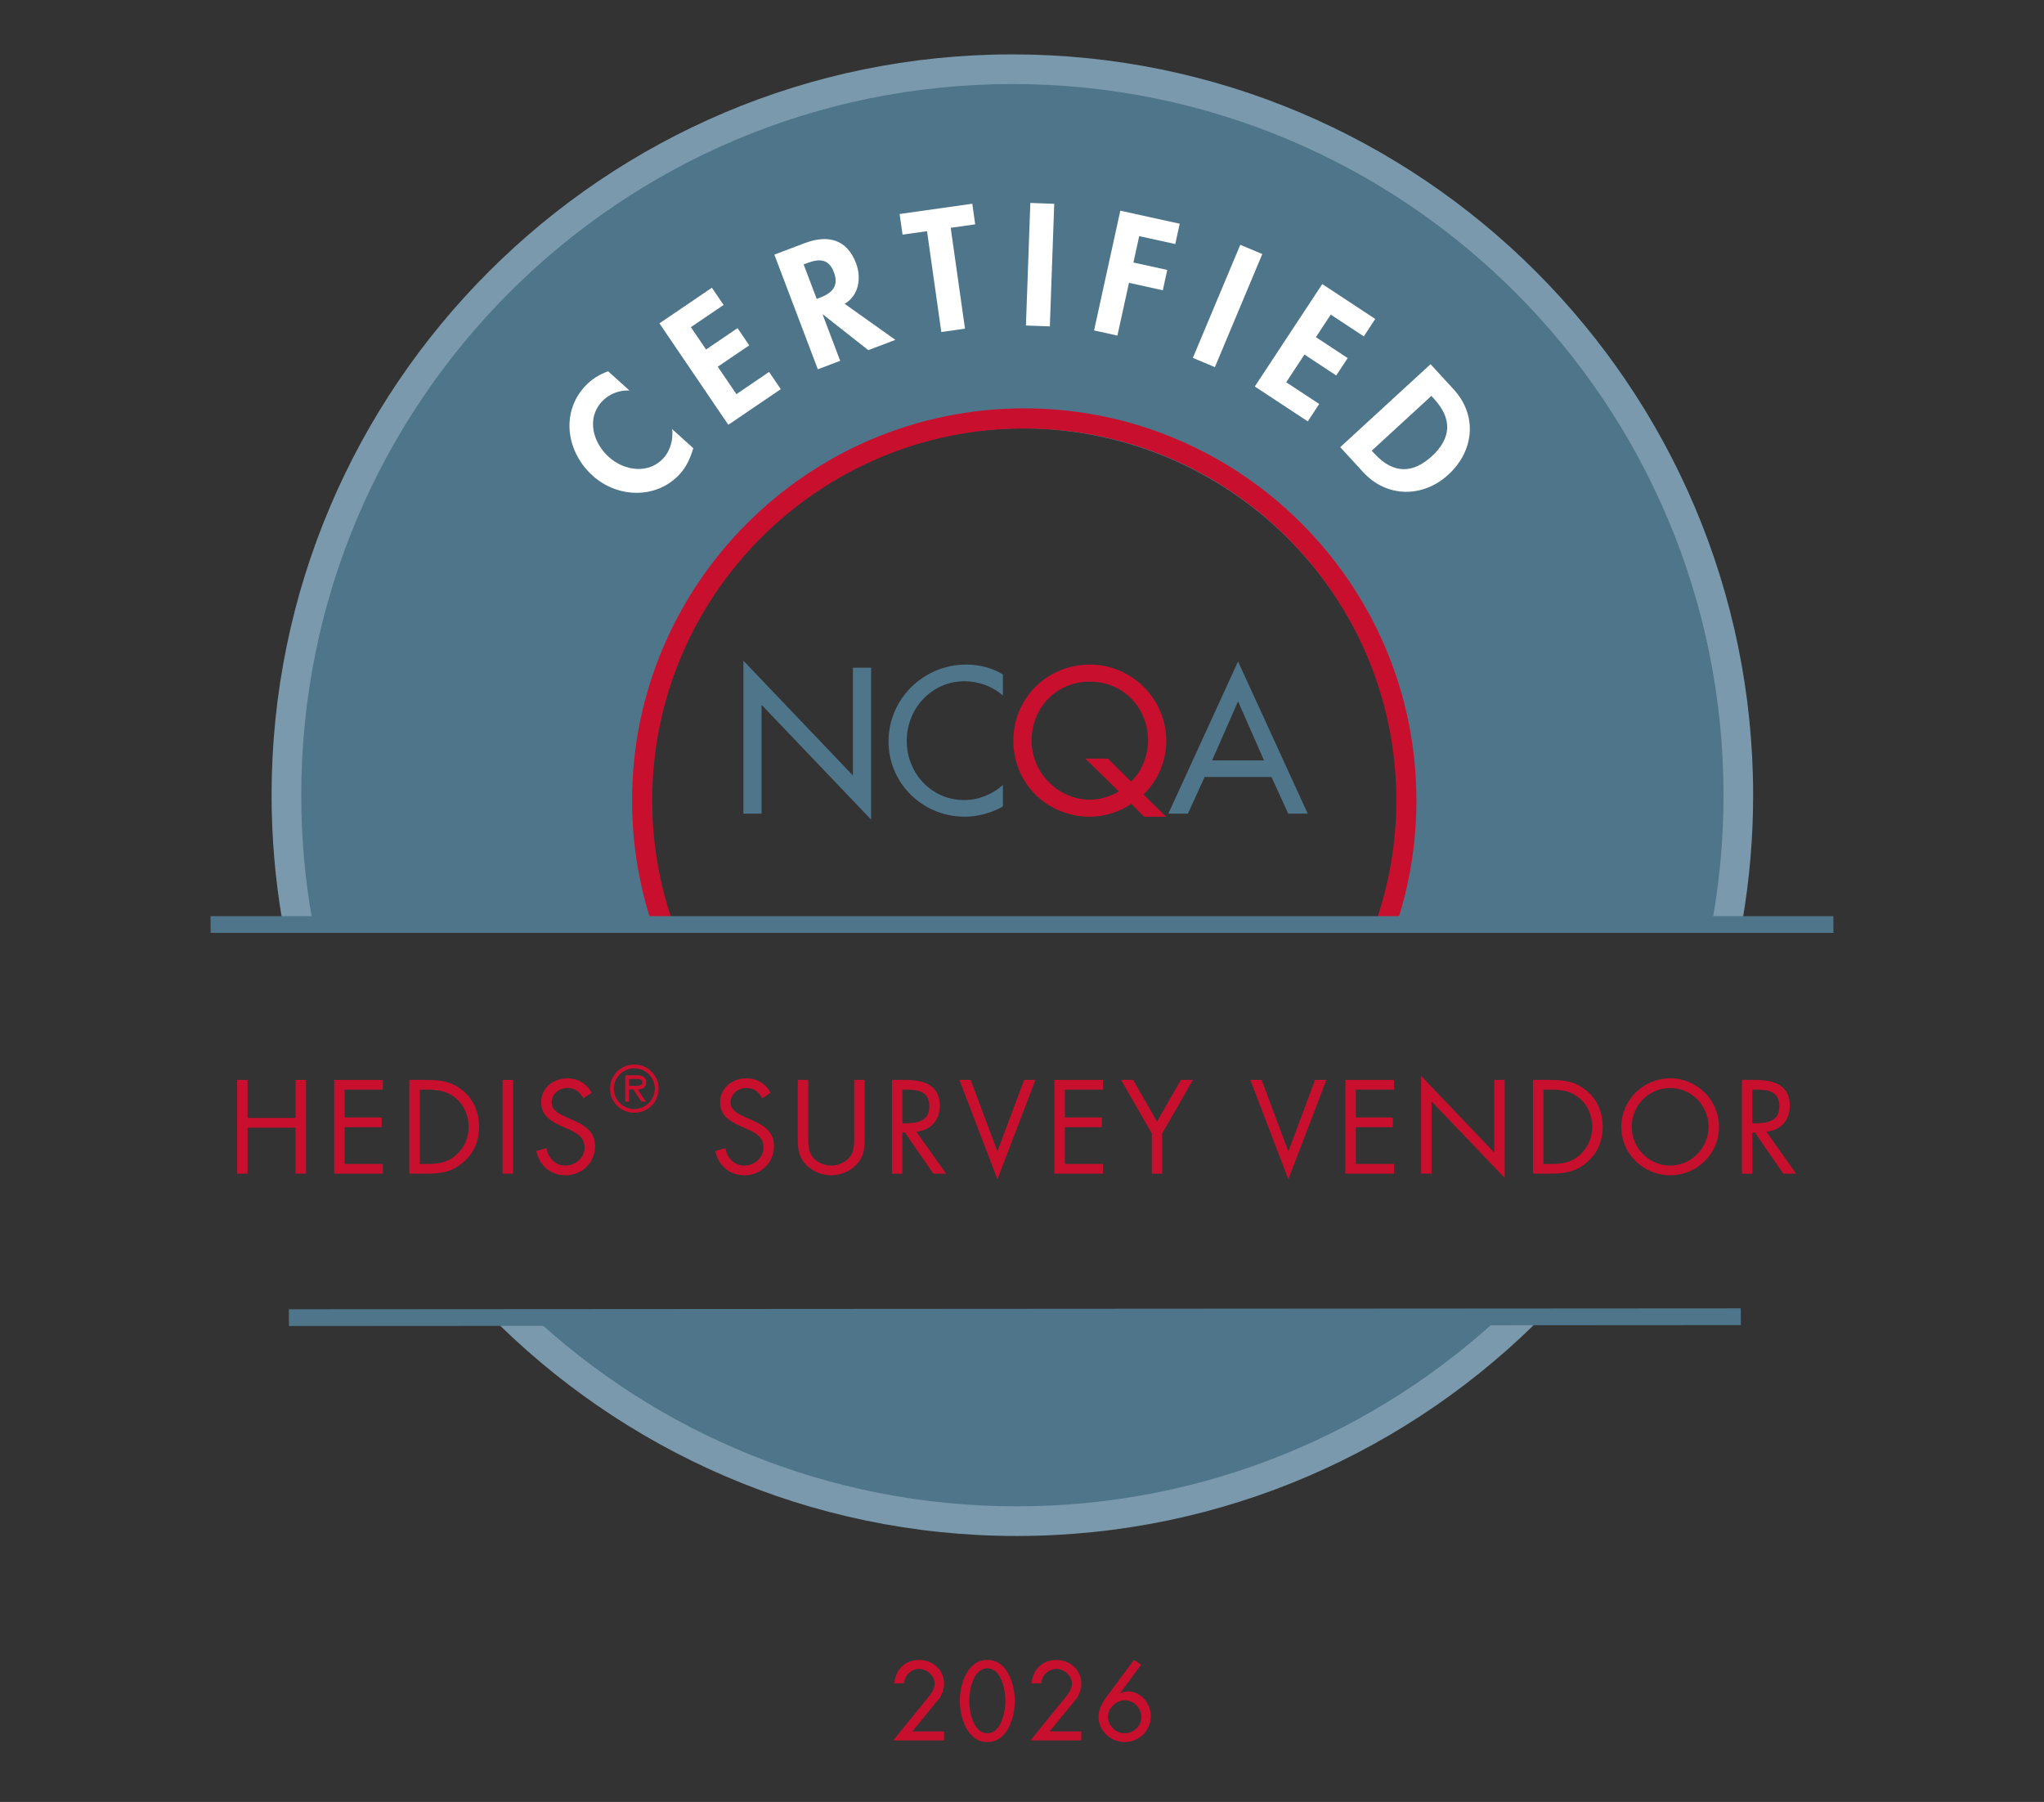 <?xml version="1.0" encoding="UTF-8"?>
<svg id="Layer_1" xmlns="http://www.w3.org/2000/svg" version="1.1" viewBox="0 0 900 793.42">
  <rect x="0" y="0" width="900" height="793.42" fill="#333333" stroke="none"/>
  <!-- Generator: Adobe Illustrator 29.6.1, SVG Export Plug-In . SVG Version: 2.1.1 Build 9)  -->
  <defs>
    <style>
      .st0 {
        fill: #7a99ac;
      }

      .st1 {
        fill: #fff;
      }

      .st2 {
        fill: #c8102e;
      }

      .st3 {
        fill: #4f758b;
      }
    </style>
  </defs>
  <path class="st3" d="M220.91,578.07c58.05,57.98,138.21,93.83,226.74,93.83s168.68-35.85,226.74-93.83H220.91Z"/>
  <path class="st3" d="M447.65,30.19c-177.21,0-320.86,143.65-320.86,320.86,0,18.34,1.56,36.32,4.52,53.82h160.7c-5.08-15.91-7.84-32.85-7.84-50.44,0-91.57,74.24-165.8,165.8-165.8s165.8,74.24,165.8,165.8c0,17.59-2.76,34.53-7.84,50.44h156.05c2.96-17.5,4.52-35.48,4.52-53.82,0-177.21-143.66-320.86-320.86-320.86"/>
  <path class="st0" d="M137.43,404.87c-3.14-17.77-4.78-36.06-4.78-54.74,0-172.93,140.19-313.13,313.12-313.13s313.12,140.2,313.12,313.13c0,18.68-1.65,36.96-4.78,54.74h13.21c3.02-17.81,4.61-36.09,4.61-54.74,0-179.87-146.31-326.18-326.16-326.18S119.58,170.27,119.58,350.13c0,18.65,1.6,36.93,4.62,54.74h13.23Z"/>
  <path class="st0" d="M662.32,578.07c-56.06,52.81-131.57,85.18-214.66,85.18s-158.62-32.37-214.67-85.18h-18.41c59.26,60.58,141.84,98.24,233.08,98.24s173.81-37.66,233.05-98.24h-18.39Z"/>
  <g>
    <polygon class="st3" points="327.33 290.92 375.55 341.46 375.55 293.99 383.56 293.99 383.56 360.88 335.33 310.35 335.33 358.24 327.33 358.24 327.33 290.92"/>
    <path class="st3" d="M441.6,306.26c-4.6-4.1-10.91-6.31-16.95-6.31-14.41,0-25.41,12.01-25.41,26.25s10.91,26.07,25.23,26.07c6.31,0,12.35-2.38,17.13-6.65v9.46c-4.95,2.9-11.25,4.52-16.88,4.52-18.32,0-33.49-14.57-33.49-33.15s15.26-33.83,34.17-33.83c5.63,0,11.33,1.37,16.19,4.35v9.29Z"/>
    <path class="st2" d="M503.72,359.61l-5.53-5.71c-5.28,3.67-12.18,5.71-18.32,5.71-18.58,0-33.67-14.41-33.67-33.49s15.25-33.5,33.67-33.5,33.65,15.08,33.65,33.5c0,9.11-3.75,17.71-10.04,23.69l9.97,9.8h-9.73ZM498.01,344.1c4.94-4.43,7.5-11.85,7.5-17.98,0-14.15-10.58-25.99-25.64-25.99s-25.66,11.84-25.66,25.99,11.76,25.99,25.66,25.99c3.91,0,8.86-1.19,12.77-3.66l-14.74-14.41h9.97l10.14,10.06Z"/>
    <path class="st3" d="M530.4,342.13l-7.33,16.11h-8.62l30.68-66.98,30.68,66.98h-8.61l-7.33-16.11h-29.48ZM545.13,308.82l-11.42,25.99h22.85l-11.42-25.99Z"/>
  </g>
  <path class="st2" d="M295.48,403.88c-5.36-16.18-8.31-33.45-8.31-51.4,0-90.33,73.5-163.82,163.83-163.82s163.83,73.49,163.83,163.82c0,17.95-2.95,35.22-8.31,51.4h9.35c5.08-16.24,7.8-33.51,7.8-51.4,0-95.22-77.46-172.68-172.68-172.68s-172.68,77.47-172.68,172.68c0,17.89,2.73,35.16,7.81,51.4h9.35Z"/>
  <polygon class="st3" points="127.22 583.86 127.17 576.48 766.49 576.08 766.53 583.46 127.22 583.86"/>
  <polygon class="st3" points="92.74 410.76 92.7 403.39 807.25 403.39 807.3 410.76 92.74 410.76"/>
  <g>
    <path class="st2" d="M130.15,492.25v-16.75h4.6v41.28h-4.6v-20.26h-21.13v20.26h-4.6v-41.28h4.6v16.75h21.13Z"/>
    <path class="st2" d="M147.15,475.5h21.41v4.27h-16.81v12.26h16.31v4.27h-16.31v16.21h16.81v4.27h-21.41v-41.28Z"/>
    <path class="st2" d="M180.23,475.5h7.77c6.19,0,11.22.82,16.1,4.98,4.71,4.05,6.84,9.58,6.84,15.71s-2.19,11.33-6.73,15.38c-4.93,4.38-9.85,5.2-16.31,5.2h-7.67v-41.28ZM188.17,512.51c5.04,0,9.25-.71,13.03-4.27,3.39-3.17,5.15-7.5,5.15-12.1s-1.81-9.25-5.37-12.37c-3.78-3.34-7.94-4-12.81-4h-3.34v32.74h3.34Z"/>
    <path class="st2" d="M225.91,516.78h-4.6v-41.28h4.6v41.28Z"/>
    <path class="st2" d="M256.85,483.54c-1.64-2.85-3.61-4.49-7.12-4.49s-6.84,2.63-6.84,6.4c0,3.56,3.67,5.2,6.46,6.46l2.74,1.21c5.36,2.35,9.91,5.04,9.91,11.61,0,7.23-5.8,12.76-12.97,12.76-6.63,0-11.55-4.27-12.87-10.68l4.49-1.26c.6,4.22,3.83,7.67,8.27,7.67s8.49-3.4,8.49-8.05-3.78-6.46-7.61-8.21l-2.52-1.09c-4.82-2.19-8.98-4.66-8.98-10.57,0-6.4,5.42-10.51,11.55-10.51,4.6,0,8.49,2.36,10.68,6.41l-3.67,2.35Z"/>
    <path class="st2" d="M268.63,479.34c0-5.9,4.71-10.61,10.67-10.61s10.67,4.71,10.67,10.61-4.71,10.61-10.67,10.61-10.67-4.71-10.67-10.61ZM288.33,479.34c0-5.01-4.16-8.98-9.03-8.98s-9.03,3.97-9.03,8.98,4.16,8.98,9.03,8.98,9.03-3.97,9.03-8.98ZM284.36,485.08h-1.96l-3.48-5.36h-1.96v5.36h-1.64v-11.62h5.06c2.09,0,4.14.57,4.14,3.07,0,2.29-1.61,3.13-3.67,3.19l3.51,5.36ZM278.92,478.09c1.44,0,3.97.27,3.97-1.58,0-1.2-1.58-1.42-2.83-1.42h-3.1v2.99h1.96Z"/>
    <path class="st2" d="M335.65,483.54c-1.64-2.85-3.61-4.49-7.12-4.49s-6.84,2.63-6.84,6.4c0,3.56,3.67,5.2,6.46,6.46l2.74,1.21c5.36,2.35,9.91,5.04,9.91,11.61,0,7.23-5.8,12.76-12.97,12.76-6.63,0-11.55-4.27-12.87-10.68l4.49-1.26c.6,4.22,3.83,7.67,8.27,7.67s8.49-3.4,8.49-8.05-3.78-6.46-7.61-8.21l-2.52-1.09c-4.82-2.19-8.98-4.66-8.98-10.57,0-6.4,5.42-10.51,11.55-10.51,4.6,0,8.49,2.36,10.68,6.41l-3.67,2.35Z"/>
    <path class="st2" d="M355.87,500.08c0,3.06-.11,6.57,1.8,9.19,1.81,2.52,5.31,3.94,8.32,3.94s6.19-1.37,8.1-3.67c2.19-2.63,2.03-6.24,2.03-9.47v-24.59h4.6v25.84c0,4.49-.33,8.05-3.62,11.44-2.85,3.07-6.95,4.71-11.11,4.71-3.89,0-7.88-1.48-10.67-4.22-3.62-3.45-4.05-7.23-4.05-11.93v-25.84h4.6v24.59Z"/>
    <path class="st2" d="M397.33,516.78h-4.6v-41.28h5.97c7.83,0,15.11,2.08,15.11,11.39,0,6.35-3.99,10.84-10.35,11.39l13.14,18.51h-5.64l-12.48-18.12h-1.15v18.12ZM397.33,494.6h1.42c5.2,0,10.46-.98,10.46-7.39,0-6.78-4.98-7.44-10.51-7.44h-1.37v14.83Z"/>
    <path class="st2" d="M439.18,506.98l11.77-31.48h4.98l-16.75,43.74-16.75-43.74h4.98l11.77,31.48Z"/>
    <path class="st2" d="M464.27,475.5h21.41v4.27h-16.81v12.26h16.31v4.27h-16.31v16.21h16.81v4.27h-21.41v-41.28Z"/>
    <path class="st2" d="M493.63,475.5h5.31l10.51,18.4,10.51-18.4h5.31l-13.52,23.54v17.74h-4.6v-17.74l-13.52-23.54Z"/>
    <path class="st2" d="M567.29,506.98l11.77-31.48h4.98l-16.75,43.74-16.75-43.74h4.98l11.77,31.48Z"/>
    <path class="st2" d="M592.39,475.5h21.41v4.27h-16.81v12.26h16.31v4.27h-16.31v16.21h16.81v4.27h-21.41v-41.28Z"/>
    <path class="st2" d="M625.74,473.74l32.19,33.73v-31.98h4.6v43.14l-32.19-33.67v31.81h-4.6v-43.03Z"/>
    <path class="st2" d="M674.98,475.5h7.77c6.19,0,11.22.82,16.1,4.98,4.71,4.05,6.85,9.58,6.85,15.71s-2.19,11.33-6.74,15.38c-4.93,4.38-9.85,5.2-16.31,5.2h-7.67v-41.28ZM682.92,512.51c5.03,0,9.25-.71,13.03-4.27,3.4-3.17,5.15-7.5,5.15-12.1s-1.81-9.25-5.37-12.37c-3.77-3.34-7.93-4-12.8-4h-3.34v32.74h3.34Z"/>
    <path class="st2" d="M756.91,496.19c0,11.88-9.75,21.29-21.52,21.29s-21.51-9.42-21.51-21.29,9.75-21.41,21.51-21.41,21.52,9.58,21.52,21.41ZM718.47,496.14c0,9.31,7.56,17.08,16.91,17.08s16.92-7.78,16.92-17.08-7.45-17.08-16.92-17.08-16.91,7.72-16.91,17.08Z"/>
    <path class="st2" d="M771.6,516.78h-4.6v-41.28h5.97c7.83,0,15.11,2.08,15.11,11.39,0,6.35-3.99,10.84-10.35,11.39l13.14,18.51h-5.64l-12.49-18.12h-1.15v18.12ZM771.6,494.6h1.42c5.2,0,10.46-.98,10.46-7.39,0-6.78-4.98-7.44-10.51-7.44h-1.37v14.83Z"/>
  </g>
  <g>
    <path class="st1" d="M277.14,171.94c-4.63-.22-9.2,1.63-12.23,4.99-6.77,7.5-3.75,18.05,3.16,24.29,6.75,6.1,17.54,7.73,24.12.45,3.03-3.35,4.3-8.28,3.77-12.72l9.31,8.4c-1.26,4.17-2.89,8.01-5.82,11.25-10.18,11.27-27.45,10.83-38.51.84-11.38-10.28-14.17-27.38-3.56-39.13,2.83-3.14,6.47-5.45,10.41-6.82l9.36,8.45Z"/>
    <path class="st1" d="M304.21,144.06l6.68,9.83,13.86-9.41,5.15,7.58-13.86,9.41,8.21,12.08,14.39-9.78,5.15,7.58-23.1,15.69-30.33-44.66,23.1-15.69,5.15,7.58-14.39,9.77Z"/>
    <path class="st1" d="M394.25,149.65l-11.92,4.52-19.97-15.7-.13.05,7.71,20.35-9.84,3.73-19.14-50.48,13.32-5.05c9.98-3.78,18.54-1.98,22.63,8.8,2.44,6.43,1.33,14.2-5,17.9l22.33,15.88ZM359.61,131.62l1.27-.48c5.43-2.05,8.63-5.11,6.3-11.27-2.36-6.23-6.77-5.94-11.99-3.95l-1.34.51,5.76,15.19Z"/>
    <path class="st1" d="M424.9,144.71l-10.43,1.48-6.29-44.4-10.78,1.52-1.28-9.08,31.99-4.53,1.28,9.08-10.78,1.53,6.29,44.4Z"/>
    <path class="st1" d="M462.26,143.71l-10.53-.38,1.94-53.97,10.52.38-1.93,53.97Z"/>
    <path class="st1" d="M501.61,103.98l-2.55,11.61,14.9,3.27-1.96,8.95-14.9-3.27-5.09,23.22-10.28-2.26,11.56-52.73,26.15,5.74-1.96,8.95-15.87-3.49Z"/>
    <path class="st1" d="M534.93,161.65l-9.7-4.07,20.88-49.79,9.7,4.07-20.88,49.79Z"/>
    <path class="st1" d="M585.95,138.52l-6.54,9.93,13.99,9.22-5.04,7.66-13.99-9.22-8.04,12.2,14.54,9.57-5.04,7.66-23.33-15.36,29.71-45.1,23.33,15.37-5.04,7.66-14.54-9.57Z"/>
    <path class="st1" d="M629.89,160.36l10.18,11.08c10.55,11.5,9.03,27.1-2.31,37.52-11.18,10.27-27.1,10.3-37.51-1.04l-10.13-11.03,39.77-36.53ZM603.99,198.44l1.16,1.27c8.77,9.55,17.43,8.4,25.3,1.18,8.64-7.94,9.07-16.49.98-25.3l-1.17-1.27-26.27,24.12Z"/>
  </g>
  <g>
    <path class="st2" d="M415.68,762.35v3.96h-22.4l15.18-18.63c1.43-1.75,3.08-3.91,3.08-6.21,0-3.63-3.22-6.62-6.81-6.62s-6.44,2.85-6.67,6.35h-4.32c.69-6.16,4.69-10.3,11-10.3,5.89,0,10.95,4.37,10.95,10.4,0,2.58-.97,5.15-2.58,7.13l-11.41,13.94h13.99Z"/>
    <path class="st2" d="M422.63,748.96c0-7.13,3.13-18.08,12.1-18.08s12.1,10.95,12.1,18.08-3.17,18.08-12.1,18.08-12.1-11-12.1-18.08ZM426.77,748.91c0,4.78,1.75,14.26,7.96,14.26s7.96-9.48,7.96-14.26-1.75-14.35-7.96-14.35-7.96,9.57-7.96,14.35Z"/>
    <path class="st2" d="M476.13,762.35v3.96h-22.4l15.18-18.63c1.43-1.75,3.08-3.91,3.08-6.21,0-3.63-3.22-6.62-6.81-6.62s-6.44,2.85-6.67,6.35h-4.32c.69-6.16,4.69-10.3,11-10.3,5.89,0,10.95,4.37,10.95,10.4,0,2.58-.97,5.15-2.58,7.13l-11.41,13.94h13.99Z"/>
    <path class="st2" d="M502.45,732.99l-9.25,12.51.09.09c1.01-.51,2.16-.83,3.4-.83,5.71,0,10.03,5.29,10.03,10.86,0,6.35-5.15,11.41-11.46,11.41s-11.55-4.97-11.55-11.09c0-3.5,1.75-6.44,3.77-9.15l11.82-15.92,3.13,2.12ZM502.58,756.09c0-4.33-3.68-7.45-7.36-7.45s-7.36,3.45-7.36,7.22c0,4,3.4,7.32,7.36,7.32s7.36-3.22,7.36-7.08Z"/>
  </g>
</svg>
